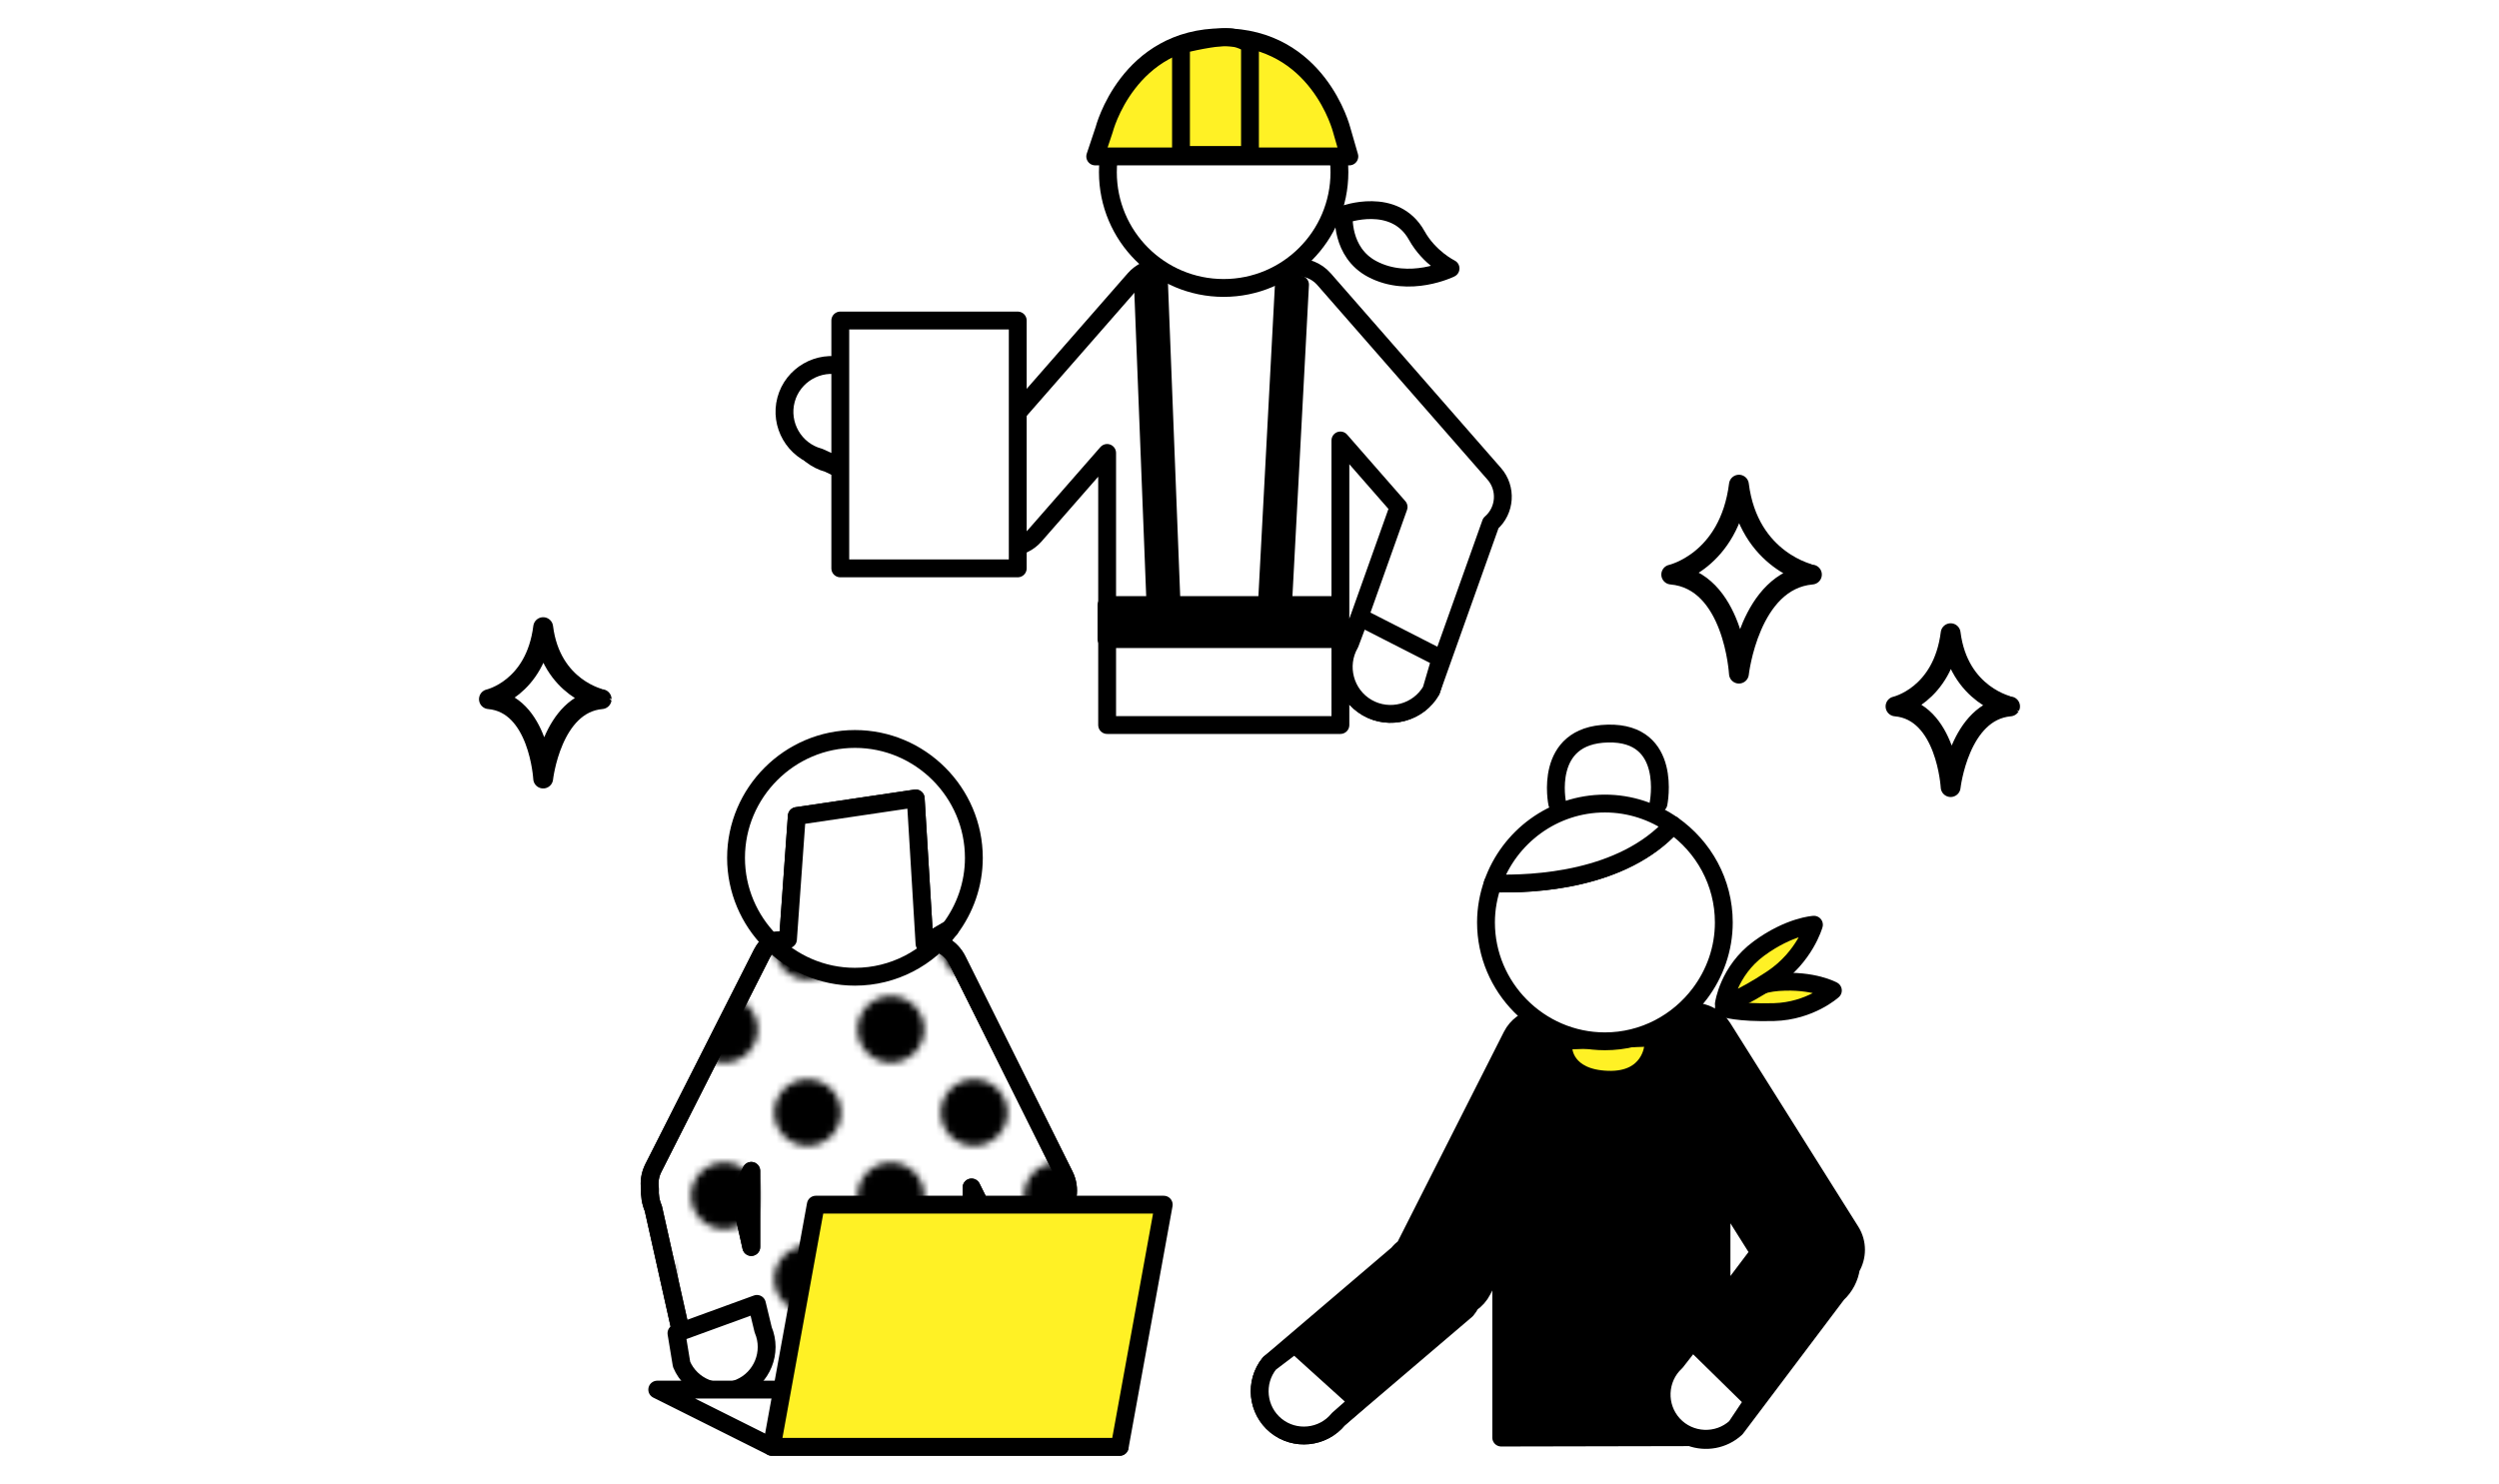 <?xml version="1.0" encoding="utf-8"?>
<!-- Generator: Adobe Illustrator 26.1.0, SVG Export Plug-In . SVG Version: 6.00 Build 0)  -->
<svg version="1.1" id="レイヤー_1" xmlns="http://www.w3.org/2000/svg" xmlns:xlink="http://www.w3.org/1999/xlink" x="0px"
	 y="0px" viewBox="0 0 532 316" enable-background="new 0 0 532 316" xml:space="preserve">
<pattern  width="48" height="48" patternUnits="userSpaceOnUse" id="_x36__dpi_40_x25__3" viewBox="4.8 -52.8 48 48" overflow="visible">
	<g>
		<rect x="4.8" y="-52.8" fill="none" width="48" height="48"/>
		<g>
			<path d="M28.8,0c2.65,0,4.8-2.148,4.8-4.8c0-2.65-2.15-4.801-4.8-4.801c-2.651,0-4.8,2.15-4.8,4.801C24-2.148,26.149,0,28.8,0z"
				/>
			<path d="M52.8,0c2.65,0,4.8-2.148,4.8-4.8c0-2.65-2.15-4.801-4.8-4.801c-2.651,0-4.8,2.15-4.8,4.801C48-2.148,50.149,0,52.8,0z"
				/>
			<path d="M28.8-24c2.65,0,4.8-2.148,4.8-4.8c0-2.65-2.15-4.8-4.8-4.8c-2.651,0-4.8,2.149-4.8,4.8C24-26.148,26.149-24,28.8-24z"/>
			<path d="M52.8-24c2.65,0,4.8-2.148,4.8-4.8c0-2.65-2.15-4.8-4.8-4.8c-2.651,0-4.8,2.149-4.8,4.8C48-26.148,50.149-24,52.8-24z"/>
			<path d="M40.8-12c2.65,0,4.8-2.148,4.8-4.8c0-2.65-2.15-4.801-4.8-4.801c-2.651,0-4.8,2.15-4.8,4.801
				C36-14.148,38.149-12,40.8-12z"/>
			<path d="M16.8-12c2.65,0,4.8-2.148,4.8-4.8c0-2.65-2.15-4.801-4.8-4.801c-2.651,0-4.8,2.15-4.8,4.801
				C12-14.148,14.149-12,16.8-12z"/>
			<path d="M40.8-36c2.65,0,4.8-2.148,4.8-4.8c0-2.65-2.15-4.8-4.8-4.8c-2.651,0-4.8,2.149-4.8,4.8C36-38.148,38.149-36,40.8-36z"/>
			<path d="M16.8-36c2.65,0,4.8-2.148,4.8-4.8c0-2.65-2.15-4.8-4.8-4.8c-2.651,0-4.8,2.149-4.8,4.8C12-38.148,14.149-36,16.8-36z"/>
		</g>
		<g>
			<path d="M4.8,0c2.65,0,4.8-2.148,4.8-4.8c0-2.65-2.15-4.801-4.8-4.801C2.149-9.601,0-7.45,0-4.8C0-2.148,2.149,0,4.8,0z"/>
			<path d="M4.8-24c2.65,0,4.8-2.148,4.8-4.8c0-2.65-2.15-4.8-4.8-4.8C2.149-33.6,0-31.45,0-28.8C0-26.148,2.149-24,4.8-24z"/>
		</g>
		<g>
			<path d="M28.8-48c2.65,0,4.8-2.148,4.8-4.8c0-2.65-2.15-4.801-4.8-4.801c-2.651,0-4.8,2.15-4.8,4.801
				C24-50.148,26.149-48,28.8-48z"/>
			<path d="M52.8-48c2.65,0,4.8-2.148,4.8-4.8c0-2.65-2.15-4.801-4.8-4.801c-2.651,0-4.8,2.15-4.8,4.801
				C48-50.148,50.149-48,52.8-48z"/>
		</g>
		<g>
			<path d="M4.8-48c2.65,0,4.8-2.148,4.8-4.8c0-2.65-2.15-4.801-4.8-4.801c-2.651,0-4.8,2.15-4.8,4.801C0-50.148,2.149-48,4.8-48z"
				/>
		</g>
	</g>
</pattern>
<g>
	<rect opacity="0" fill="#FFFFFF" width="532" height="316"/>
	<g>
		
			<path fill="#FFFFFF" stroke="#000000" stroke-width="4.227" stroke-linecap="round" stroke-linejoin="round" stroke-miterlimit="10" d="
			M370.193,103.207c-2.074,16.407-14.41,19.141-14.41,19.141c13.309,1.172,14.41,21.095,14.41,21.095s2.226-19.923,15.535-21.095
			C385.727,122.348,372.265,119.614,370.193,103.207z"/>
		
			<path fill="#FFFFFF" stroke="#000000" stroke-width="4.227" stroke-linecap="round" stroke-linejoin="round" stroke-miterlimit="10" d="
			M115.632,133.545c-1.662,13.146-11.545,15.336-11.545,15.336c10.664,0.939,11.545,16.902,11.545,16.902
			s1.783-15.963,12.447-16.902C128.079,148.882,117.293,146.691,115.632,133.545z"/>
		
			<path fill="#FFFFFF" stroke="#000000" stroke-width="4.227" stroke-linecap="round" stroke-linejoin="round" stroke-miterlimit="10" d="
			M415.264,134.839c-1.689,13.36-11.734,15.586-11.734,15.586c10.837,0.954,11.734,17.178,11.734,17.178s1.812-16.223,12.65-17.178
			C427.913,150.426,416.952,148.199,415.264,134.839z"/>
		<g>
			<g>
				<g>
					<path fill="#FFFFFF" d="M226.613,250.276l-22.81-45.805c-0.665-1.336-1.688-2.381-2.894-3.085
						c-3.603-3.571-8.551-5.787-13.994-5.787h-8.7c-4.015,0-7.727,1.328-10.752,3.544c-2.195,0.415-4.185,1.798-5.266,3.933
						l-23.111,45.654c-0.71,1.402-0.925,2.928-0.718,4.382c-0.086,1.406,0.132,2.85,0.717,4.229l7.815,34.998
						c2.026,4.777,7.592,7.027,12.368,5.001c0.228-0.097,0.446-0.209,0.662-0.322v4.926l46.893-1.626v-1.299
						c4.594,1.557,9.73-0.659,11.686-5.186l8.046-34.946c0.594-1.375,0.822-2.817,0.745-4.224
						C227.519,253.21,227.314,251.682,226.613,250.276z M157.421,254.29l2.513-4.963v16.215L157.421,254.29z M206.827,261.877v-9.01
						l1.418,2.849L206.827,261.877z"/>
				</g>
				<g>
					
						<path fill="none" stroke="#000000" stroke-width="3.798" stroke-linecap="round" stroke-linejoin="round" stroke-miterlimit="10" d="
						M226.613,250.276l-22.81-45.805c-0.665-1.336-1.688-2.381-2.894-3.085c-3.603-3.571-8.551-5.787-13.994-5.787h-8.7
						c-4.015,0-7.727,1.328-10.752,3.544c-2.195,0.415-4.185,1.798-5.266,3.933l-23.111,45.654c-0.71,1.402-0.925,2.928-0.718,4.382
						c-0.086,1.406,0.132,2.85,0.717,4.229l7.815,34.998c2.026,4.777,7.592,7.027,12.368,5.001c0.228-0.097,0.446-0.209,0.662-0.322
						v4.926l46.893-1.626v-1.299c4.594,1.557,9.73-0.659,11.686-5.186l8.046-34.946c0.594-1.375,0.822-2.817,0.745-4.224
						C227.519,253.21,227.314,251.682,226.613,250.276z M157.421,254.29l2.513-4.963v16.215L157.421,254.29z M206.827,261.877v-9.01
						l1.418,2.849L206.827,261.877z"/>
				</g>
			</g>
			<g>
				<g>
					<pattern  id="SVGID_1_" xlink:href="#_x36__dpi_40_x25__3" patternTransform="matrix(1.477 0 0 1.477 3486.327 3622.209)">
					</pattern>
					<path fill="url(#SVGID_1_)" d="M226.613,250.276l-22.81-45.805c-0.665-1.336-1.688-2.381-2.894-3.085
						c-3.603-3.571-8.551-5.787-13.994-5.787h-8.7c-4.015,0-7.727,1.328-10.752,3.544c-2.195,0.415-4.185,1.798-5.266,3.933
						l-23.111,45.654c-0.71,1.402-0.925,2.928-0.718,4.382c-0.086,1.406,0.132,2.85,0.717,4.229l7.815,34.998
						c2.026,4.777,7.592,7.027,12.368,5.001c0.228-0.097,0.446-0.209,0.662-0.322v4.926l46.893-1.626v-1.299
						c4.594,1.557,9.73-0.659,11.686-5.186l8.046-34.946c0.594-1.375,0.822-2.817,0.745-4.224
						C227.519,253.21,227.314,251.682,226.613,250.276z M157.421,254.29l2.513-4.963v16.215L157.421,254.29z M206.827,261.877v-9.01
						l1.418,2.849L206.827,261.877z"/>
				</g>
				<g>
					
						<path fill="none" stroke="#000000" stroke-width="3.798" stroke-linecap="round" stroke-linejoin="round" stroke-miterlimit="10" d="
						M226.613,250.276l-22.81-45.805c-0.665-1.336-1.688-2.381-2.894-3.085c-3.603-3.571-8.551-5.787-13.994-5.787h-8.7
						c-4.015,0-7.727,1.328-10.752,3.544c-2.195,0.415-4.185,1.798-5.266,3.933l-23.111,45.654c-0.71,1.402-0.925,2.928-0.718,4.382
						c-0.086,1.406,0.132,2.85,0.717,4.229l7.815,34.998c2.026,4.777,7.592,7.027,12.368,5.001c0.228-0.097,0.446-0.209,0.662-0.322
						v4.926l46.893-1.626v-1.299c4.594,1.557,9.73-0.659,11.686-5.186l8.046-34.946c0.594-1.375,0.822-2.817,0.745-4.224
						C227.519,253.21,227.314,251.682,226.613,250.276z M157.421,254.29l2.513-4.963v16.215L157.421,254.29z M206.827,261.877v-9.01
						l1.418,2.849L206.827,261.877z"/>
				</g>
			</g>
			
				<path fill="#FFFFFF" stroke="#000000" stroke-width="3.798" stroke-linecap="round" stroke-linejoin="round" stroke-miterlimit="10" d="
				M207.321,182.673c0-13.925-11.392-25.315-25.315-25.315s-25.315,11.39-25.315,25.315l0,0c0,6.905,2.807,13.185,7.332,17.765
				l3.728-0.414l1.876-26.255l25.315-3.749l1.876,30.94l5.419-3.158C205.412,193.57,207.321,188.339,207.321,182.673
				L207.321,182.673z"/>
			
				<path fill="#FFFFFF" stroke="#000000" stroke-width="3.798" stroke-linecap="round" stroke-linejoin="round" stroke-miterlimit="10" d="
				M194.94,170.02l-25.315,3.749l-1.876,26.255l-3.728,0.414c4.597,4.651,10.966,7.55,17.984,7.55
				c8.257,0,15.599-4.023,20.229-10.186l-5.419,3.158L194.94,170.02z"/>
			<g>
				<g>
					<path fill="#FFFFFF" d="M162.465,283.164l-1.327-5.507l-17.133,6.244l1.091,6.63c2.026,4.777,7.592,7.027,12.368,5.001
						C162.241,293.507,164.491,287.941,162.465,283.164z"/>
				</g>
				<g>
					
						<path fill="none" stroke="#000000" stroke-width="3.798" stroke-linecap="round" stroke-linejoin="round" stroke-miterlimit="10" d="
						M162.465,283.164l-1.327-5.507l-17.133,6.244l1.091,6.63c2.026,4.777,7.592,7.027,12.368,5.001
						C162.241,293.507,164.491,287.941,162.465,283.164z"/>
				</g>
			</g>
			<g>
				<g>
					<path fill="#FFFFFF" d="M202.555,280.853l-1.363,5.498c-2.057,4.763,0.156,10.344,4.92,12.401h0
						c4.763,2.057,10.344-0.156,12.401-4.92l1.134-6.623L202.555,280.853z"/>
				</g>
				<g>
					
						<path fill="none" stroke="#211613" stroke-width="3.798" stroke-linecap="round" stroke-linejoin="round" stroke-miterlimit="10" d="
						M202.555,280.853l-1.363,5.498c-2.057,4.763,0.156,10.344,4.92,12.401h0c4.763,2.057,10.344-0.156,12.401-4.92l1.134-6.623
						L202.555,280.853z"/>
				</g>
			</g>
			<g>
				
					<polygon fill="#FFFFFF" stroke="#000000" stroke-width="3.798" stroke-linecap="round" stroke-linejoin="round" stroke-miterlimit="10" points="
					164.295,308.097 238.367,308.097 213.989,295.908 139.917,295.908 				"/>
				
					<polygon fill="#FFF125" stroke="#000000" stroke-width="3.798" stroke-linecap="round" stroke-linejoin="round" stroke-miterlimit="10" points="
					164.295,308.097 238.367,308.097 247.743,256.528 173.671,256.528 				"/>
			</g>
		</g>
		<g>
			<g>
				<g>
					<g>
						<path fill="#FFFFFF" d="M318.106,100.899l-36.246-41.455c-1.585-1.812-3.872-2.659-6.115-2.506
							c-2.872-1.691-6.201-2.679-9.756-2.679h-9.213c-3.708,0-7.194,0.978-10.23,2.677c-1.88,0.141-3.709,0.985-5.04,2.508
							l-29.924,34.224l-30.117-14.305c-5.307-1.423-10.814,1.755-12.237,7.062c-1.423,5.307,1.755,10.814,7.062,12.237
							l33.101,15.722l0.423,0.37c3.078,2.691,7.797,2.374,10.488-0.703l15.389-17.601v57.941l49.66-0.001V93.792l12.39,14.17
							l-10.351,29.08c-2.747,4.759-1.1,10.9,3.659,13.646s10.9,1.1,13.646-3.659l12.678-35.617l0.03-0.026
							C320.481,108.696,320.797,103.976,318.106,100.899z"/>
					</g>
					<g>
						
							<path fill="none" stroke="#000000" stroke-width="3.798" stroke-linecap="round" stroke-linejoin="round" stroke-miterlimit="10" d="
							M318.106,100.899l-36.246-41.455c-1.585-1.812-3.872-2.659-6.115-2.506c-2.872-1.691-6.201-2.679-9.756-2.679h-9.213
							c-3.708,0-7.194,0.978-10.23,2.677c-1.88,0.141-3.709,0.985-5.04,2.508l-29.924,34.224l-30.117-14.305
							c-5.307-1.423-10.814,1.755-12.237,7.062c-1.423,5.307,1.755,10.814,7.062,12.237l33.101,15.722l0.423,0.37
							c3.078,2.691,7.797,2.374,10.488-0.703l15.389-17.601v57.941l49.66-0.001V93.792l12.39,14.17l-10.351,29.08
							c-2.747,4.759-1.1,10.9,3.659,13.646s10.9,1.1,13.646-3.659l12.678-35.617l0.03-0.026
							C320.481,108.696,320.797,103.976,318.106,100.899z"/>
					</g>
				</g>
				<g>
					<g>
						<path fill="#FFFFFF" d="M179.575,78.059c-5.307-1.423-10.814,1.755-12.237,7.062v0c-1.423,5.307,1.755,10.814,7.062,12.237
							l5.461,2.482l5.958-18.369L179.575,78.059z"/>
					</g>
					<g>
						
							<path fill="none" stroke="#000000" stroke-width="3.798" stroke-linecap="round" stroke-linejoin="round" stroke-miterlimit="10" d="
							M179.575,78.059c-5.307-1.423-10.814,1.755-12.237,7.062v0c-1.423,5.307,1.755,10.814,7.062,12.237l5.461,2.482l5.958-18.369
							L179.575,78.059z"/>
					</g>
				</g>
				<g>
					<g>
						<path fill="#FFFFFF" d="M289.496,131.425l-2.106,5.617c-2.747,4.759-1.1,10.9,3.659,13.646s10.9,1.1,13.646-3.659l2.003-6.828
							L289.496,131.425z"/>
					</g>
					<g>
						
							<path fill="none" stroke="#000000" stroke-width="3.798" stroke-linecap="round" stroke-linejoin="round" stroke-miterlimit="10" d="
							M289.496,131.425l-2.106,5.617c-2.747,4.759-1.1,10.9,3.659,13.646s10.9,1.1,13.646-3.659l2.003-6.828L289.496,131.425z"/>
					</g>
				</g>
				
					<circle fill="#FFFFFF" stroke="#000000" stroke-width="3.798" stroke-linecap="round" stroke-linejoin="round" stroke-miterlimit="10" cx="260.498" cy="36.671" r="24.645"/>
				
					<path fill="#FFF125" stroke="#000000" stroke-width="3.798" stroke-linecap="round" stroke-linejoin="round" stroke-miterlimit="10" d="
					M233.156,33.312h54.099l-1.642-5.692c0,0-5.012-19.696-25.278-19.696s-25.278,19.693-25.278,19.693L233.156,33.312z"/>
				
					<rect x="178.884" y="68.25" fill="#FFFFFF" stroke="#000000" stroke-width="3.798" stroke-linecap="round" stroke-linejoin="round" stroke-miterlimit="10" width="37.779" height="52.78"/>
				
					<path fill="#FFFFFF" stroke="#000000" stroke-width="3.798" stroke-linecap="round" stroke-linejoin="round" stroke-miterlimit="10" d="
					M290.34,32.999"/>
				
					<path fill="#FFFFFF" stroke="#000000" stroke-width="3.798" stroke-linecap="round" stroke-linejoin="round" stroke-miterlimit="10" d="
					M286.082,45.694c0,0,10.817-4.019,15.522,4.452c2.674,4.813,7.197,7.013,7.197,7.013s-8.743,4.322-16.679,0.126
					C285.363,53.711,286.082,45.694,286.082,45.694z"/>
				
					<rect x="235.56" y="128.841" stroke="#000000" stroke-width="3.798" stroke-linecap="round" stroke-linejoin="round" stroke-miterlimit="10" width="49.291" height="7.258"/>
				
					<rect x="212.05" y="91.722" transform="matrix(0.039 0.999 -0.999 0.039 330.054 -156.347)" stroke="#000000" stroke-width="3.798" stroke-linecap="round" stroke-linejoin="round" stroke-miterlimit="10" width="68.54" height="3.434"/>
				
					<rect x="238.983" y="92.923" transform="matrix(-0.053 0.999 -0.999 -0.053 382.253 -173.208)" stroke="#000000" stroke-width="3.798" stroke-linecap="round" stroke-linejoin="round" stroke-miterlimit="10" width="68.54" height="3.434"/>
			</g>
			
				<path fill="none" stroke="#000000" stroke-width="3.798" stroke-linecap="round" stroke-linejoin="round" stroke-miterlimit="10" d="
				M251.417,9.5v23.498h14.685V9.5c0,0-2.098-1.819-5.768-1.575S251.417,9.5,251.417,9.5z"/>
		</g>
		<g>
			<g>
				<g>
					<path d="M393.99,262.205l-27.238-43.319c-2.043-3.249-6.233-4.374-9.602-2.698c-3.072-1.943-6.694-3.087-10.578-3.087h-8.7
						c-4.015,0-7.727,1.328-10.752,3.544c-2.195,0.415-4.185,1.798-5.266,3.933l-22.764,44.97c-0.554,0.429-1.072,0.92-1.533,1.486
						l-27.286,23.268c-3.276,4.024-2.664,9.996,1.36,13.272s9.996,2.664,13.272-1.36l27.286-23.268
						c0.366-0.45,0.676-0.926,0.945-1.418c1.006-0.683,1.858-1.618,2.443-2.774l4.011-7.924v39.294l40.28-0.082
						c3.22,1.189,6.985,0.59,9.674-1.882l21.585-28.636c1.641-1.509,2.619-3.477,2.927-5.534
						C395.448,267.661,395.526,264.648,393.99,262.205z M366.482,277.39v-23.487l8.052,12.805L366.482,277.39z"/>
				</g>
				<g>
					
						<path fill="none" stroke="#000000" stroke-width="3.798" stroke-linecap="round" stroke-linejoin="round" stroke-miterlimit="10" d="
						M393.99,262.205l-27.238-43.319c-2.043-3.249-6.233-4.374-9.602-2.698c-3.072-1.943-6.694-3.087-10.578-3.087h-8.7
						c-4.015,0-7.727,1.328-10.752,3.544c-2.195,0.415-4.185,1.798-5.266,3.933l-22.764,44.97c-0.554,0.429-1.072,0.92-1.533,1.486
						l-27.286,23.268c-3.276,4.024-2.664,9.996,1.36,13.272s9.996,2.664,13.272-1.36l27.286-23.268
						c0.366-0.45,0.676-0.926,0.945-1.418c1.006-0.683,1.858-1.618,2.443-2.774l4.011-7.924v39.294l40.28-0.082
						c3.22,1.189,6.985,0.59,9.674-1.882l21.585-28.636c1.641-1.509,2.619-3.477,2.927-5.534
						C395.448,267.661,395.526,264.648,393.99,262.205z M366.482,277.39v-23.487l8.052,12.805L366.482,277.39z"/>
				</g>
			</g>
			<g>
				<g>
					<path fill="#FFFFFF" d="M275.623,286.239l-5.351,4.063c-3.276,4.024-2.664,9.996,1.36,13.272s9.996,2.664,13.272-1.36
						l4.248-3.747L275.623,286.239z"/>
				</g>
				<g>
					
						<path fill="none" stroke="#000000" stroke-width="3.798" stroke-linecap="round" stroke-linejoin="round" stroke-miterlimit="10" d="
						M275.623,286.239l-5.351,4.063c-3.276,4.024-2.664,9.996,1.36,13.272s9.996,2.664,13.272-1.36l4.248-3.747L275.623,286.239z"/>
				</g>
			</g>
			<g>
				<g>
					<path fill="#FFFFFF" d="M360.258,285.544l-3.485,4.466c-3.819,3.512-4.071,9.51-0.56,13.33c3.512,3.819,9.51,4.071,13.33,0.56
						l3.734-5.586L360.258,285.544z"/>
				</g>
				<g>
					
						<path fill="none" stroke="#000000" stroke-width="3.798" stroke-linecap="round" stroke-linejoin="round" stroke-miterlimit="10" d="
						M360.258,285.544l-3.485,4.466c-3.819,3.512-4.071,9.51-0.56,13.33c3.512,3.819,9.51,4.071,13.33,0.56l3.734-5.586
						L360.258,285.544z"/>
				</g>
			</g>
			
				<path fill="#FFFFFF" stroke="#000000" stroke-width="3.798" stroke-linecap="round" stroke-linejoin="round" stroke-miterlimit="10" d="
				M331.516,171.11c0,0-3.093-14.597,10.779-14.904c13.872-0.307,10.779,14.904,10.779,14.904"/>
			
				<path fill="#FFF125" stroke="#000000" stroke-width="3.798" stroke-linecap="round" stroke-linejoin="round" stroke-miterlimit="10" d="
				M332.843,223.5c0,0,0.271,6.117,9.423,6.424c9.152,0.307,9.669-7.076,9.669-7.076"/>
			
				<path fill="#FFF125" stroke="#000000" stroke-width="3.798" stroke-linecap="round" stroke-linejoin="round" stroke-miterlimit="10" d="
				M366.982,214.684c0,0,2.921,1.046,10.661,0.837c7.74-0.209,12.552-4.602,12.552-4.602s-4.176-2.33-11.606-1.793
				C371.157,209.663,366.982,214.684,366.982,214.684z"/>
			
				<path fill="#FFF125" stroke="#000000" stroke-width="3.798" stroke-linecap="round" stroke-linejoin="round" stroke-miterlimit="10" d="
				M366.982,213.811c0,0,3.292-0.727,10.293-5.398s8.886-11.496,8.886-11.496s-5.19,0.272-11.716,5.065
				C367.919,206.776,366.982,213.811,366.982,213.811z"/>
			<g>
				
					<path fill="#FFFFFF" stroke="#000000" stroke-width="3.798" stroke-linecap="round" stroke-linejoin="round" stroke-miterlimit="10" d="
					M356.093,175.676c-10.613,11.74-29.364,12.713-38.305,12.428c-0.919,2.614-1.443,5.406-1.443,8.321
					c0,6.905,2.807,13.185,7.332,17.765c4.597,4.651,10.966,7.55,17.984,7.55c8.257,0,15.599-4.023,20.229-10.186
					c3.177-4.231,5.086-9.463,5.086-15.129C366.976,187.858,362.656,180.263,356.093,175.676z"/>
				
					<path fill="#FFFFFF" stroke="#000000" stroke-width="3.798" stroke-linecap="round" stroke-linejoin="round" stroke-miterlimit="10" d="
					M356.093,175.676c-4.102-2.867-9.076-4.566-14.432-4.566c-11.008,0-20.408,7.132-23.872,16.994
					C326.73,188.389,345.481,187.416,356.093,175.676z"/>
			</g>
		</g>
	</g>
</g>
</svg>
